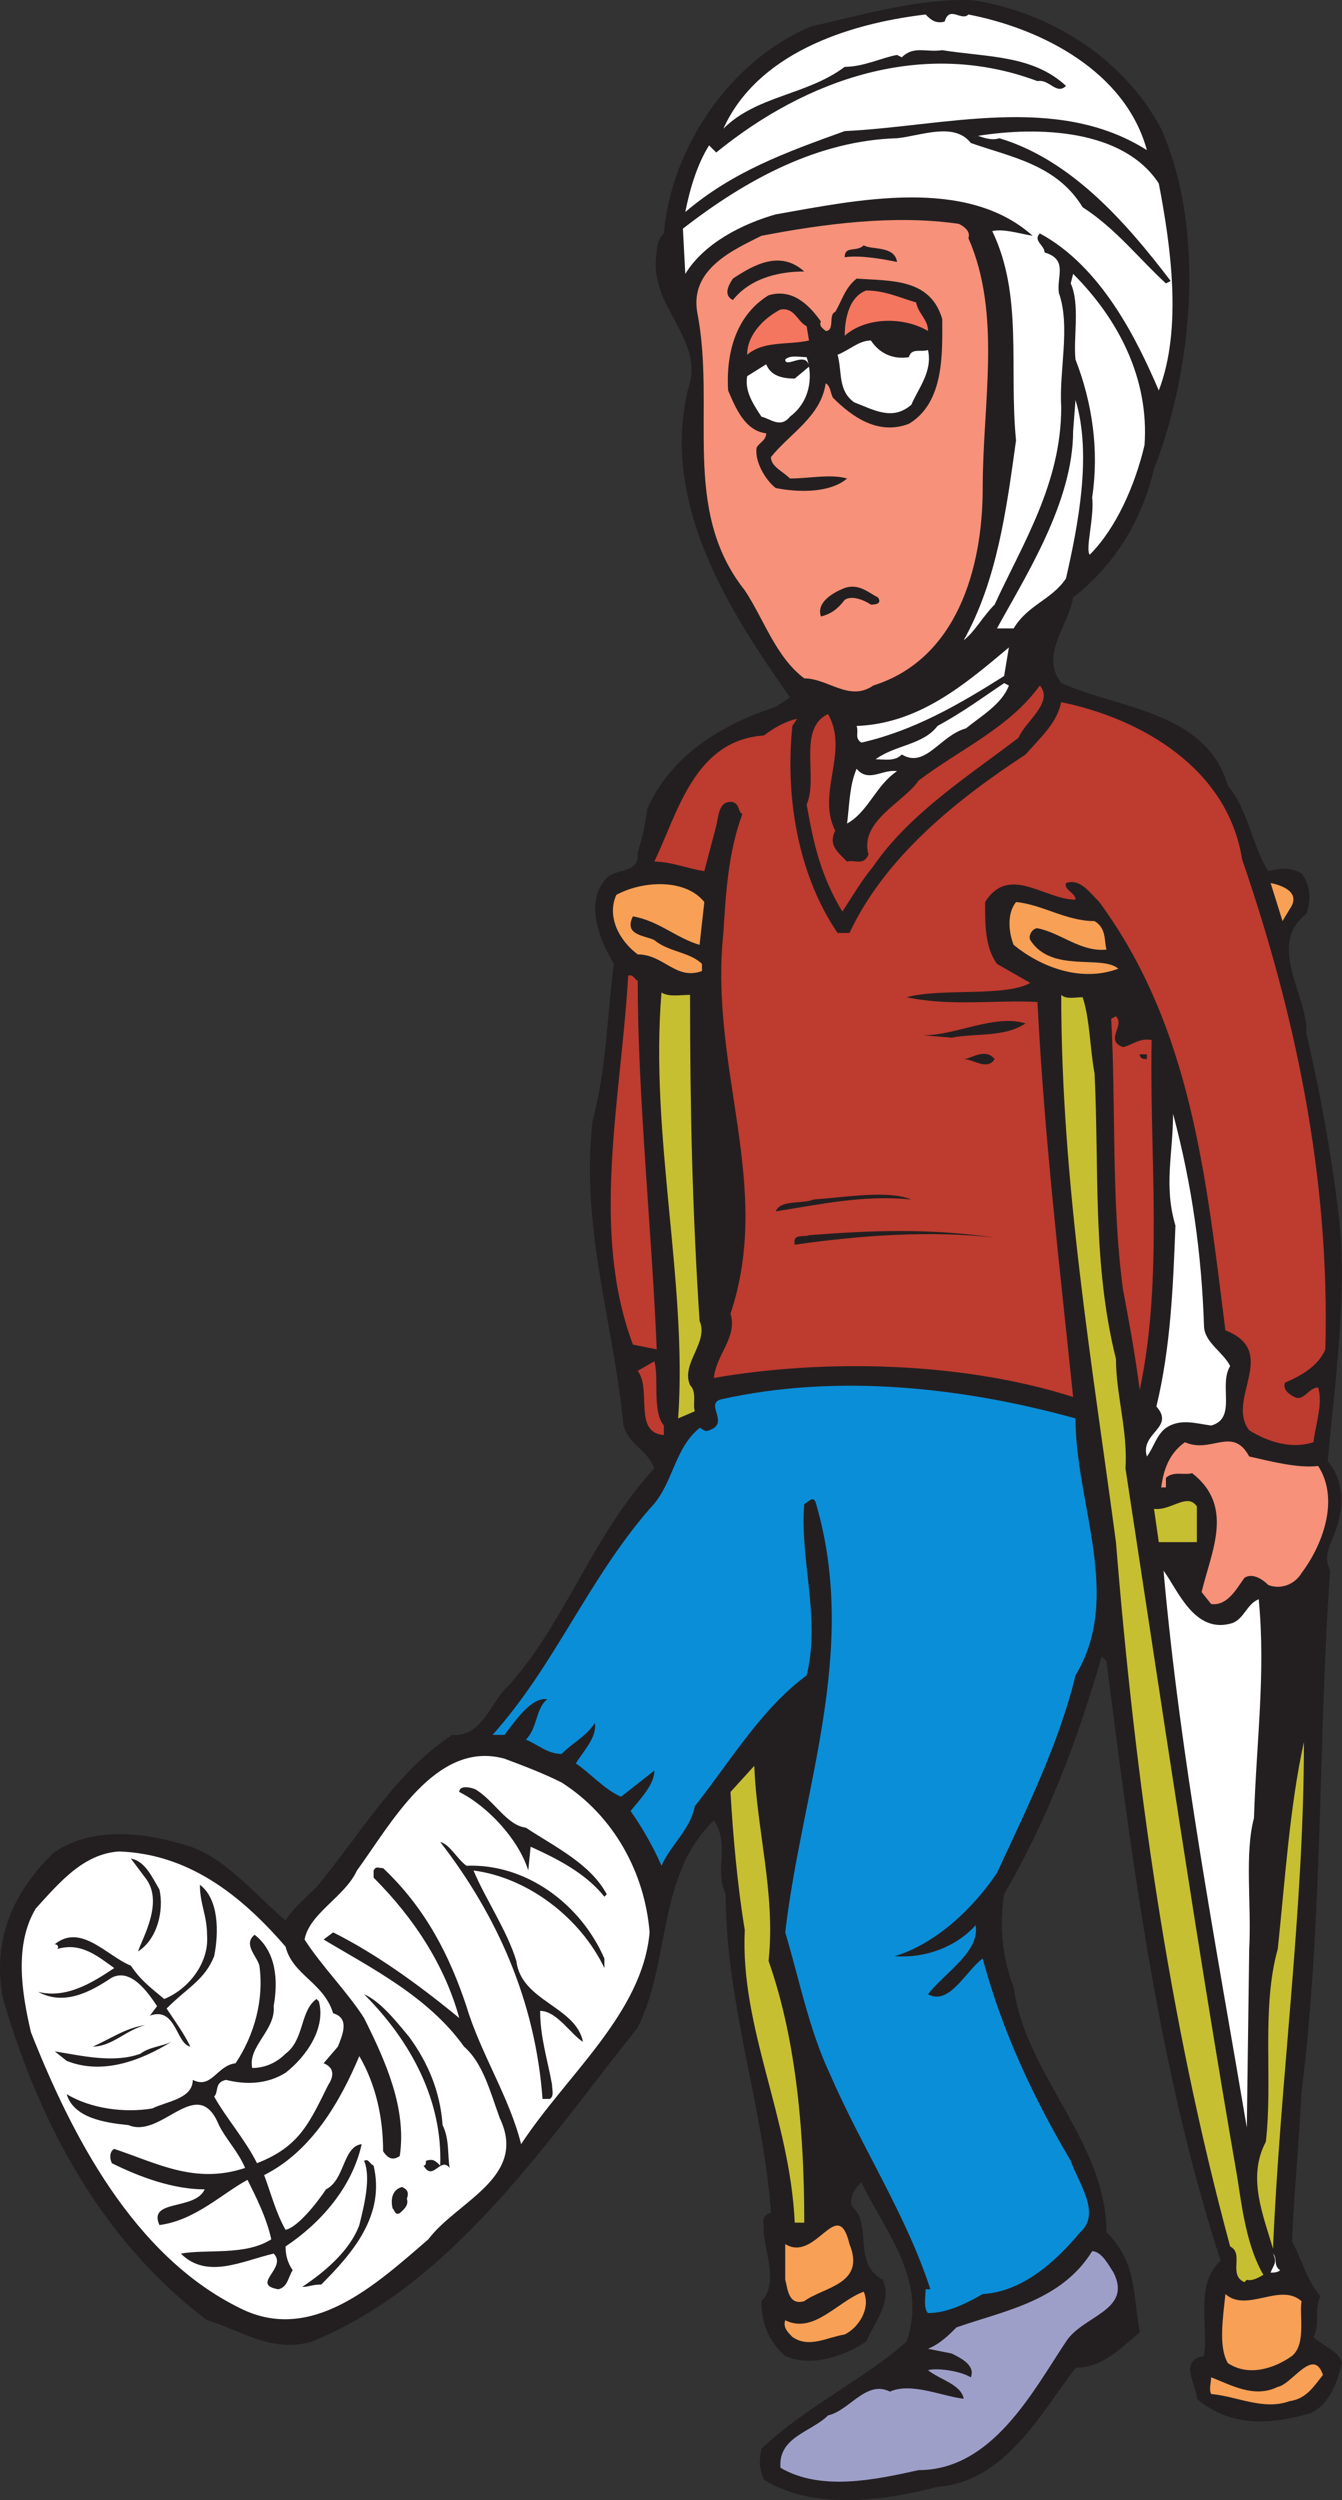 <svg xmlns="http://www.w3.org/2000/svg" width="423.011" height="788.045"><rect width="100%" height="100%" fill="#333333" stroke="none"/><path fill="#231f20" fill-rule="evenodd" d="M366.01 40.572c14.25 32.25 9.75 76.5-2.25 107.25-3.75 15.75-12 30-25.5 40.5-1.5 9-10.5 18-3.75 27 18.75 8.25 45.75 9 52.5 32.25 6.75 8.25 7.5 18.75 12.75 27 3-.75 6.75-1.5 10.5.75 3 3.75 3 9 1.5 12.75-12.75 9.75.75 26.25 0 37.5 4.5 19.5 8.25 39.75 10.5 60 2.25 24-1.5 50.25-3.75 75 5.25 6 5.25 15 2.25 22.5-1.5 4.5-3.75 6.75-1.5 12-3.75 52.5-2.25 111-9 164.25-.75 15.75-2.25 30-3 47.25 3 5.25 4.5 12 9 17.25-2.25 3.75 0 9-2.25 12.75 3 3 8.25 4.5 9 8.25-1.5 6-3.75 12.75-9.75 15.75-12.75 3.75-25.5 4.5-36-4.5 0-4.5-6-12 2.25-13.5 1.5-9.75-3-22.5 5.25-30-19.5-60-27.75-124.5-36-189l-1.5-1.5c-7.5 26.25-17.25 51.75-30.75 75-1.5 9.75-.75 19.5 3 29.25 3.75 27.75 29.25 48.75 29.25 77.25 9.75 9.75 8.25 19.5 10.5 31.5-6 5.25-12 11.25-20.25 11.25-11.25 15-22.5 36-43.5 37.5-17.25 4.5-39 7.5-54.75-2.25-1.5-3.75-1.5-6-.75-9.75 14.25-13.5 32.25-21.75 45.75-33.75 6.75-19.5-6.75-34.5-14.25-50.25-2.25 2.25-3.75 4.5-3 7.5 6.75 6 0 18 9.75 23.25 3 6.75-2.25 12.75-5.25 19.5-6.75 4.5-17.25 8.25-25.5 4.5-5.25-4.5-7.5-10.5-7.5-17.25 6-6 0-18 .75-24-.75-3 1.5-3.75 2.25-3.75-2.25-33-14.25-66-14.25-100.5-3.75-7.5 1.5-15.75-3.75-23.25-18 17.25-13.5 44.25-24 65.25-29.25 36.75-58.5 81-102.75 99-12.75 3.75-22.5-3.75-33-6.75-33.75-25.5-53.25-63-64.5-102-3-18 3-32.25 15.75-45 12-9 30-6.75 43.5-2.25 11.25 3.75 20.25 15 30 23.25 2.25-3.75 6.75-7.5 9.75-10.5 14.25-17.25 24.75-36 42.75-48 9.75.75 12-10.5 18-15.75 18-20.25 26.25-47.25 45.75-68.25-2.25-6-7.5-6.75-9.75-13.5-3-32.25-13.5-61.5-9.75-96 4.5-16.5 4.5-33 6.75-49.5-4.5-7.5-9-18.75-3-26.25 3-4.5 11.25-1.5 10.5-9 1.5-4.5 2.25-8.25 3-13.5 7.5-17.25 24-27 40.5-32.25l4.5-3c-19.5-27.75-40.5-60.75-32.25-96.75 6-16.5-12.75-26.25-9.75-43.5 0-3 .75-4.5 2.25-6 2.25-27 21-54.75 46.5-65.25 16.5-3.75 34.5-9 51-8.25 24 3.75 47.25 18 59.25 40.5"/><path fill="#fff" fill-rule="evenodd" d="M361.51 47.322c-28.5-18-63.75-7.5-95.25-6-18.75 6.75-35.25 12.75-50.25 25.5 1.5-7.5 3.75-15 7.5-21l2.25 2.25c28.5-23.25 65.25-36 101.25-22.5 3.75-.75 6 4.5 9 1.5-10.5-9.75-24.75-9-39-11.25-5.25.75-9-1.5-12.75 2.25l-1.5-.75c-4.5.75-10.5 3.75-16.5 3.75-12 9-27.75 9-38.25 19.5 10.5-23.25 38.25-33 63.75-36 1.5 1.5 3 3 6 2.25 1.5-5.25 5.25 0 7.5-2.25 23.25 4.5 49.5 18 56.25 42.75"/><path fill="#fff" fill-rule="evenodd" d="M365.26 57.822c3.75 19.5 7.5 45.75 0 65.25-6.75-15.75-18-39-37.5-49.5-2.25 2.25 1.5 3.75 1.5 6 7.5 2.25 3.75 7.5 4.5 12.75 3.75 10.5 0 24.75.75 36 0 24-12 42.75-21 62.25-3.75 3.75-6 8.25-9.75 11.25 10.5-18.75 13.5-41.25 16.5-63-2.25-23.25 2.25-45.75-7.5-66 3.75-.75 8.25.75 12.75 1.5-21-18.75-55.5-11.25-81-6.75-10.5 3-22.5 9-28.5 18.75l-.75-14.25c20.25-15.75 42.75-27.75 67.5-28.5 7.5-.75 18-5.25 23.25 1.5 12.75 4.5 27 6.75 35.25 20.25 10.5 6.75 18 16.5 26.25 24l1.5-.75c-14.25-18.75-31.5-38.25-54-45-2.25.75-4.5 0-6.75-.75 18.75-3 45.75-2.25 57 15"/><path fill="#f79179" fill-rule="evenodd" d="M305.26 75.072c10.5 24 4.5 51.75 4.5 78.75 0 25.5-8.25 54-34.5 62.25-7.5 5.25-14.25-2.25-21.75-2.25-9-6.75-12.75-18.75-18.75-27.75-20.25-25.5-9-57-15-87.75-2.25-13.5 11.25-19.5 20.25-24 19.5-3.75 42-6.75 62.25-3.75 1.5.75 3.75 2.25 3 4.5"/><path fill="#231f20" fill-rule="evenodd" d="M282.76 82.572c-3.75-.75-11.25-2.25-16.5-1.5 0-3.75 3.75-1.5 6-3.75 2.25 1.5 9.75 0 10.5 5.25m-29.25 3c-6.75 0-16.5 1.5-22.5 9-3-1.5-1.5-4.5 0-6.75 6.75-4.5 15-9 22.5-2.25"/><path fill="#fff" fill-rule="evenodd" d="M360.76 140.322c-3 12.75-9 26.25-17.25 34.5-1.5-1.5 1.5-12 .75-18 2.25-15 0-30-5.25-43.5-.75-6.75 1.5-17.25-1.5-24l.75-3c14.25 14.25 24 33 22.5 54"/><path fill="#231f20" fill-rule="evenodd" d="M297.01 100.572c0 10.5.75 26.25-10.5 33-9.75 3.75-18-2.25-24-8.25-.75-1.5-.75-3.75-2.25-4.5-1.5 10.5-11.25 15.75-17.25 23.25 0 3 3.75 4.5 6 6.75 6 0 12.75-1.5 18 0-5.25 4.5-15 4.5-22.5 3-3-2.25-6.75-8.25-6-12.75.75-1.5 3-2.25 3-4.5-6.75-.75-9.75-8.25-12-13.5-.75-12.75 3-24 12.75-30 7.5-2.25 12.75 3 16.5 8.25-.75 1.5.75 2.25 1.5 3 3 0 .75-5.25 3-6 2.25-3.75 3-7.5 6.75-10.5 11.25.75 23.25 0 27 12.75"/><path fill="#f5765f" fill-rule="evenodd" d="M288.76 95.322c.75 3.75 3.75 5.25 3.75 9-7.5-4.5-19.5-4.5-26.25 1.5 0-3.75.75-12 6.75-14.25 6 0 10.5 2.25 15.75 3.75m-34.5 7.5.75 4.5c-6.75 1.5-14.25 0-19.5 4.5 0-6.75 6-12 10.5-14.25 4.5-.75 5.25 3.75 8.25 5.25"/><path fill="#fff" fill-rule="evenodd" d="M286.51 112.572c.75-3 3.75-1.5 6-2.25 1.5 6.75-3 12-5.25 17.25-6 5.25-12 1.5-18-.75-5.25-3.75-3.75-9.75-5.25-15 3.75-1.5 6.75-4.5 10.5-4.5 3 4.5 7.5 6 12 5.25m-32.25 0c2.25 6.75.75 14.25-5.25 18.75-3 3.75-6 .75-9 0-3-4.5-5.25-8.25-4.5-12.75l6-3.75c1.5 3.75 5.25 4.5 9 4.5l4.5-3.75c-.75-5.25-7.5.75-7.5-2.25 1.5-1.5 4.5-.75 6.75-.75m81.75 69.75c-4.5 6.75-12 8.25-16.5 15.75h-5.25c9-16.5 24-39.75 24-62.25l.75-9.75c5.25 17.25.75 39.75-3 56.25"/><path fill="#231f20" fill-rule="evenodd" d="M276.76 188.322c1.5 2.25-1.5 2.25-2.25 2.25-2.25-1.5-6-3-8.25-1.5-2.25 3-4.5 4.5-7.5 5.25-1.5-4.5 3.75-7.5 7.5-9 4.5-1.5 7.5 1.5 10.5 3"/><path fill="#fff" fill-rule="evenodd" d="M316.51 213.072c-14.25 9-28.5 17.25-45 21-2.25-1.5-.75-3-1.5-5.25 19.5-.75 33.75-12.75 48-24.75l-1.5 9m8.25-6-1.5 4.5 1.5-4.5m-6.75 9c-2.25 6-9 9.75-13.5 13.5-8.25 2.25-12.75 12.75-20.25 8.25-2.25 2.25-5.25 1.5-8.25 1.5 6-4.5 15-4.5 19.5-10.5 8.25-4.5 14.25-9 21-13.5l1.5.75"/><path fill="#be3b2f" fill-rule="evenodd" d="M321.01 232.572c-15.75 12-34.5 24-45.75 40.5-3.75 4.5-6.75 9.75-9.75 14.25-6.75-11.25-9-21-11.25-33.75 3.75-8.25-3-24 6.75-28.5 6.75 12-3.75 24.75 2.25 36.75-2.25 4.5.75 6.75 3.75 9.75 2.25-.75 5.25 1.5 6.75-2.25-3-10.5 11.25-16.5 15.75-23.25 12.75-9.75 28.5-16.5 38.25-30 4.5 5.25-4.5 11.25-6.75 16.5"/><path fill="#be3b2f" fill-rule="evenodd" d="M391.51 270.822c16.5 48 27.75 99.75 26.25 154.5-2.25 5.25-7.5 8.25-12.75 10.5-.75 2.25 1.5 3.75 3 4.5 3 1.5 4.5-3 7.5-3 1.5 5.25-.75 11.25-1.5 17.25-6.75 2.25-14.25 0-20.25-3.75-7.5-9.75 9.75-24.75-7.5-31.5-6-47.25-10.5-95.25-39.75-135-3-3-6-7.5-10.5-6-.75 2.25 3 3 3 5.25-9.75 0-21-11.25-28.5.75 0 7.5 0 14.25 3.75 19.5l10.5 6c-8.25 4.5-27.75 1.5-39 4.5 14.25 3 28.5.75 41.25 1.5 2.25 43.5 6.75 81 11.25 124.5-35.25-11.25-78.75-12-113.25-6 .75-7.5 7.5-12.75 5.25-20.25 13.5-40.5-6.75-77.25-2.25-120 .75-12 1.5-25.5 6-37.5-1.5-.75-.75-3-3-3.75-4.5-.75-4.5 4.5-5.25 7.5l-3.75 14.25c-5.25-.75-10.5-3-15.75-3 7.5-15.75 12.75-38.25 34.5-39.75 3-2.25 6.75-4.5 10.5-5.25l-1.5 2.25c-2.25 21.75 1.5 46.5 14.25 65.25h3.75c11.25-24 33.75-42 55.5-56.25 5.25-6 9.75-9.75 11.25-16.5 25.5 5.25 52.5 21 57 49.5"/><path fill="#fff" fill-rule="evenodd" d="M282.76 243.072c-6.75 4.5-9 12.75-15.75 16.5.75-6 .75-12 3-17.25 3.75 4.5 8.25 0 12.75.75"/><path fill="#f8a056" fill-rule="evenodd" d="m222.01 284.322-1.5 13.5c-7.5-2.25-12.75-7.5-21-9-3 6 3.75 6 6.75 7.5 4.5 3.75 11.25 3.75 15 7.5v2.25c-8.25 3-12-5.25-20.25-5.25-6-4.5-9.75-12-6.75-18.75 8.25-4.5 21.75-5.25 27.75 2.25m184.5 2.25-2.25 3.75-3.75-12c3.75.75 9.75 3 6 8.25m-61.5 3.75c3.75 2.25 3 6 3.75 9-8.25.75-14.25-5.25-21.75-6.75-1.5 0-3 2.25-2.25 3.75 6.75 10.5 22.5 4.5 27.75 9-12 4.5-24.75-.75-33-7.5-1.5-3.75-2.25-9.75.75-13.5 8.25.75 15.75 6 24.75 6"/><path fill="#be3b2f" fill-rule="evenodd" d="M201.01 309.072c0 36.75 4.5 79.5 6 116.25l-7.5-1.5c-13.5-36-3.75-77.25-1.5-116.25 1.5-.75 2.25 1.5 3 1.5"/><path fill="#c7bf32" fill-rule="evenodd" d="M217.51 313.572c0 36.75.75 68.25 3 102.75 3 6.75-6 13.5-3 20.25 2.25 2.25.75 6 1.5 8.25l-5.25 2.25c3-42.75-9-89.25-5.25-134.25 2.25 1.5 6 .75 9 .75m123.75.75c2.25 6.75 2.25 15.75 3.75 24 1.5 30-.75 60 6.75 90 0 11.25 3.75 22.5 3 34.5 11.25 73.5 22.5 150 35.25 223.5 1.5 9.75 3 21.75 8.25 30.75.75-.75-3 2.25-5.25 1.5l-.75.75c-5.25-2.25 0-9-4.5-11.25-19.5-72-30-147.75-36-222-7.5-56.25-17.25-113.25-17.25-172.5 1.5 1.5 4.5.75 6.75.75"/><path fill="#be3b2f" fill-rule="evenodd" d="M354.01 330.072c3-.75 5.25-3 9-2.25-.75 35.25 3.75 75-3.75 110.25-1.5-11.25-3-19.5-5.25-31.5-3.75-27-2.25-58.5-3.75-85.5l1.5-.75c3 3-3.75 7.5 2.25 9.75"/><path fill="#231f20" fill-rule="evenodd" d="M323.26 322.572c-6.75 4.5-15.75 3-23.25 4.5l-9-.75c10.5 0 22.5-6.75 32.25-3.75m-9.75 11.25c-2.25 3.75-6.75 0-9.75 0 2.25 0 6.75-3.75 9.75 0m48 0c-.75 0-2.25 0-2.25-1.5h2.25v1.5"/><path fill="#fff" fill-rule="evenodd" d="M379.51 417.822c0 5.25 6 8.25 8.25 12.75-3.75 6 2.25 16.5-6 18.75-5.25-.75-9.75-2.25-14.25.75-3 2.25-3.75 6-6 9-2.25-7.5 9-9 3-15.75 4.5-18.75 5.25-37.5 6-57-3.75-12.75-.75-22.5-.75-35.25 6 22.5 9 44.25 9.75 66.75"/><path fill="#231f20" fill-rule="evenodd" d="M287.26 378.072c-15-1.5-28.5 1.5-42.75 3.75 1.5-3.75 8.25-2.25 12-3.75 10.5-.75 23.25-3 30.75 0m26.25 12c-20.25-2.25-42-.75-63 2.25-.75-3.75 3-2.25 4.5-3 19.5-1.5 37.5-2.25 58.5.75"/><path fill="#be3b2f" fill-rule="evenodd" d="M209.26 449.322v3c-9.75-.75-3.75-14.25-8.25-20.25l5.25-3c1.5 5.25-.75 15.75 3 20.25"/><path fill="#0b8ed8" fill-rule="evenodd" d="M339.01 447.072c0 27 15 56.25 0 81-5.25 21.75-15.75 42.75-24.75 62.25-7.5 11.25-19.5 22.5-32.25 26.25 9.75.75 19.5-3 25.5-9.75 1.5 8.25-9.75 15-15 21.75 6.75 3.75 12-7.5 17.25-11.25 6 22.5 15.75 43.5 27.75 63.75 2.25 6.75 9.75 16.5 3 22.5-7.5 9-18 18.75-30.75 19.5-5.25 3-11.25 6-17.25 6-1.5-1.5-.75-5.25-.75-7.5h1.5c-7.5-23.25-21.75-45-31.5-67.5-6.75-14.25-9.75-30-14.25-45 5.25-45 23.25-88.5 9.75-135-.75-3-2.25-.75-3.75 0-1.5 17.25 5.25 36 .75 54-14.25 10.5-24 27-35.25 41.25-1.5 7.5-7.5 12-10.5 18.75-2.25-5.25-6-12-9.75-17.25 3-3.75 7.5-8.25 7.5-12.75l-10.5 8.25c-5.25-2.25-9.75-7.5-14.25-10.5 2.25-3.75 6.75-8.25 6-12.75-3 4.5-6.75 6-10.5 9.75-4.5 0-7.5-3-11.25-4.5 3.75-3.75 3-9.75 6.75-12.75-5.25-.75-10.5 7.5-13.5 11.25h-3.75c19.5-21.75 30-48.75 49.5-71.25 7.5-7.5 7.5-18.75 15.75-25.5.75 0 1.5 1.5 3 .75 6.75-2.25-1.5-8.25 3.75-9.75 36.75-8.25 76.5-3.75 111.75 6"/><path fill="#f79179" fill-rule="evenodd" d="M415.51 462.072c6.75 10.5 1.5 24.75-5.25 33.75-2.25 3.75-6.75 5.25-10.5 3.75-2.25-2.25-5.25-3.75-7.5-2.25-2.25 3-5.25 9-10.5 8.25l-3-3.75c3-12.75 10.5-27-3-37.5-2.25.75-6-.75-8.25 1.5v3h-1.5c.75-5.25 2.25-10.5 7.5-14.25 8.25 3.75 15-5.25 20.25 4.5 6.75 1.5 15 3.75 21.75 3"/><path fill="#c7bf32" fill-rule="evenodd" d="M377.26 486.072h-12l-1.5-10.5c5.25.75 10.5-5.25 13.5-.75v11.25"/><path fill="#fff" fill-rule="evenodd" d="M388.51 511.572c3.75-1.5 4.5-6 8.25-7.5 2.25 23.25-.75 45-1.5 69-3 11.25-.75 27-1.5 41.25l-.75 56.25c-9.75-57.75-21-116.25-26.25-175.5 4.5 6 9.75 20.25 21.75 16.5"/><path fill="#c7bf32" fill-rule="evenodd" d="M401.26 708.822c-3-10.5-8.25-22.5-2.25-33.75 2.25-19.5-1.5-42 3.75-60.75 2.25-21 3.75-45 8.25-65.25 0 53.25-7.5 106.5-9.75 159.75"/><path fill="#fff" fill-rule="evenodd" d="M177.01 561.822c16.5 10.5 26.25 28.5 27.75 47.25-2.25 25.5-26.25 45-40.5 66.75-3.75-15-12.75-28.5-17.25-43.5-5.25-15.75-12.75-30.75-26.25-43.5-1.5 0-2.25-.75-3 .75v2.25c12.75 12.75 22.5 27.75 27 44.25-12.75-10.5-26.25-20.25-39.75-27l-3 2.25c15 9 33 18 44.25 33.75 6 5.25 8.25 14.25 11.25 22.5 9 18.75-13.5 26.25-22.5 38.25-16.5 14.25-36.75 33-59.25 21.75-33.75-16.5-53.25-54.75-66-87-3-12.75-5.25-27.75 1.5-39 7.5-8.25 15-17.25 26.25-18 21.75.75 38.25 13.5 52.5 30 2.25 9 12 11.25 15 21 5.25 1.5 3 6.75 1.5 10.5l-4.5 5.25c3.75 1.5 3 4.5 1.5 6.75-6 12-9 19.5-22.5 24.75-3.75-7.5-9.75-14.25-13.5-21 1.5-1.5 0-4.5 3.75-5.25 6 1.5 12.75 1.5 18.75-2.25 6.75-5.25 12.75-14.25 10.5-22.5l-.75-.75c-5.25 3.75-3.75 12.75-9.75 17.25-3 3-6.75 4.5-10.5 4.5-1.5-6.75 7.5-12 6.75-19.5 1.5-8.25.75-17.25-6-22.5-3.75 3 .75 6.75 1.5 9.75 1.5 10.5-1.5 21.75-7.5 30.75-6 .75-7.5 8.25-13.5 5.25 0 6-8.25 6.75-12.75 9-9 1.5-19.5 0-27-4.5 2.25 7.5 12 9 19.5 9.75 10.5 4.5 21.75-16.5 28.5 0 2.25 4.5 6 8.25 8.25 13.5-15.75 5.25-27.75-1.5-41.25-6-1.5.75-1.5 3-.75 4.5 9 4.5 19.5 8.25 29.25 8.25-3 6.75-18 3-14.25 11.25 11.25-1.5 19.5-9.75 27.75-14.25 3 6 6 12 7.5 18.75-8.25 5.25-20.25 3-28.5 4.5 8.25 8.25 19.5 2.25 29.25 0 4.5 4.5-7.5 9.75 1.5 11.25 3-.75 3-3.75 4.5-6-1.5-2.25-2.25-4.5-2.25-7.5 11.25-7.5 21-18.75 24-32.25-6 .75-5.25 11.25-11.25 14.25-3 4.5-9 12-12.75 12.75-3-5.25-4.5-11.25-6.75-17.25 15-7.5 24-23.25 30-37.5 5.25 9 7.5 19.5 7.5 30 1.5 2.25 3 3 5.25 1.5 2.25-15-4.5-30-11.25-43.5-5.25-8.25-13.5-16.5-18.75-24.75 1.5-8.25 12.75-13.5 16.5-21.75 10.5-14.25 24.75-41.25 46.5-35.25 6 2.25 12 4.5 18 7.5"/><path fill="#c7bf32" fill-rule="evenodd" d="M242.26 618.072c9 25.5 11.25 55.5 11.25 82.5h-3c-1.5-33-17.25-61.5-15.75-92.25-2.25-13.5-3.75-30-4.5-43.5l7.5-8.25c.75 20.25 6.75 40.5 4.5 61.5"/><path fill="#231f20" fill-rule="evenodd" d="M165.76 576.072c9 6 20.25 11.25 25.5 21l-.75.75c-6-7.5-15-12-23.25-15.75l-.75 7.5c-3-9.75-12.75-20.25-21.75-24.75 0-2.25 3.75-1.5 5.25-.75 6 3.75 9.75 11.25 15.75 12m-18.75 12c18.75-.75 36 12 43.5 29.25v3c-7.5-15.75-24-28.5-41.25-30.75 3.75 9 10.5 18.75 13.5 28.5 1.5 12.75 18.75 14.25 21 25.5-3.75-2.25-8.25-9.75-13.5-9.75 0 8.25 2.25 15 3.75 23.25 0 1.5.75 3.75-.75 4.5h-2.25c-2.25-30.75-14.25-57.75-32.25-81 3 .75 5.25 5.25 8.25 7.5m-96.75 7.5c1.5 6.75-.75 15.75-6.75 19.5 1.5-4.5 8.25-15.75 2.25-23.25l-4.5-6c4.5.75 6.75 6 9 9.75"/><path fill="#231f20" fill-rule="evenodd" d="M67.51 616.572c-3 7.5-8.25 9.75-15 16.5 3 4.5 5.25 7.5 7.5 12-4.5-.75-4.5-12.75-12.75-9.75l2.25-3c-3-4.5-8.25-12-14.25-9-6.75 4.5-15 9-23.25 4.5 9 2.25 17.25-3 24-7.5-5.25-3.75-10.5-8.25-18-6 .75-.75 0-1.5-.75-1.5 8.25-6.75 16.5 3.75 24 6.75 3 4.5 6 6.75 10.5 10.5 7.5-3 14.25-11.25 13.5-20.25 0-6-2.25-9.75-2.25-15.75 6 4.5 6 15 4.5 22.5m61.5 25.5c6 8.25 9.75 17.25 10.5 27.75 2.25 4.5 1.5 9.75 2.25 13.5-3-3.75-5.25 4.5-8.25-.75.75 0 .75-.75.75-1.5 2.25-.75 3 0 4.5 1.5.75-20.25-9-39-24-54 5.25 2.25 10.5 9 14.25 13.5"/><path fill="#231f20" fill-rule="evenodd" d="M45.76 638.322c-6 1.5-10.5 6.75-16.5 6.75 5.25-2.25 10.5-6 16.5-6.75m8.25 5.25c-9.75 6-21.75 10.5-33 6l-3.75-3c9 1.5 18.75 3.75 27 .75 3-2.25 6.75-2.25 9.75-3.75m63.75 39c3.75 15.75-6.75 27.75-16.5 37.5-3 0-3.75.75-6 .75 6.75-4.5 15-11.25 18-19.5 1.5-6 3.75-15 1.5-20.25 1.5-.75 1.5.75 3 1.5m10.5 10.5c.75 2.25-1.5 3.75-2.25 4.5-1.5.75-1.5-.75-2.25-1.5-.75-3 0-6 3-6.75 1.5.75 2.25 1.5 1.5 3.75"/><path fill="#f8a056" fill-rule="evenodd" d="M267.76 707.322c5.25 12.75-8.25 13.5-14.25 18-5.25 1.5-5.25-4.5-6-6.75v-11.25c9.75 6 16.5-15.75 20.25 0"/><path fill="#9e9fc9" fill-rule="evenodd" d="M351.01 716.322c6 12-9.75 13.5-15 21.75-10.5 15.75-23.25 40.5-46.5 40.5-13.5 3-30.75 6.75-43.5-.75-.75-9.75 9.75-11.25 15-16.5 6.75-1.5 12-11.25 19.5-7.5 6.75-3 16.5 1.5 23.25 2.25-.75-4.5-7.5-6-11.25-9 2.25-.75 9.75 0 13.5 2.25 1.5-3.75-3-6-6-7.5l-7.5-1.5c3.75-1.5 6.75-4.5 9-6.75 15-5.25 33-8.25 42.75-24 3 0 5.25 4.5 6.75 6.75"/><path fill="#fff" fill-rule="evenodd" d="M403.51 715.572c-.75.75-2.25.75-3 .75.75-2.25 2.25-3 .75-6 1.5 1.5 0 3.75 2.25 5.25"/><path fill="#f8a056" fill-rule="evenodd" d="M272.26 722.322c2.25 5.25-1.5 11.25-6 13.5-5.25.75-11.25 4.5-16.5.75-1.5-1.5-3-3-2.25-5.25 9 4.5 16.5-6 24.75-9m138 3c-.75 4.5 1.5 13.5-3 17.25-5.25 3.75-13.5 6.75-20.25 2.25-3-5.25-1.5-14.25-.75-21.75 6.75 6 17.25-3.75 24 2.25"/><path fill="#f8a056" fill-rule="evenodd" d="M417.01 748.572c-3 3.75-5.25 7.5-10.5 8.25-8.25 3-16.5-1.5-24.75-2.25-.75-1.5 0-3.75 0-5.25 6 2.25 13.5 6.75 21 3 4.5-.75 11.25-12.75 14.25-3.75"/></svg>
